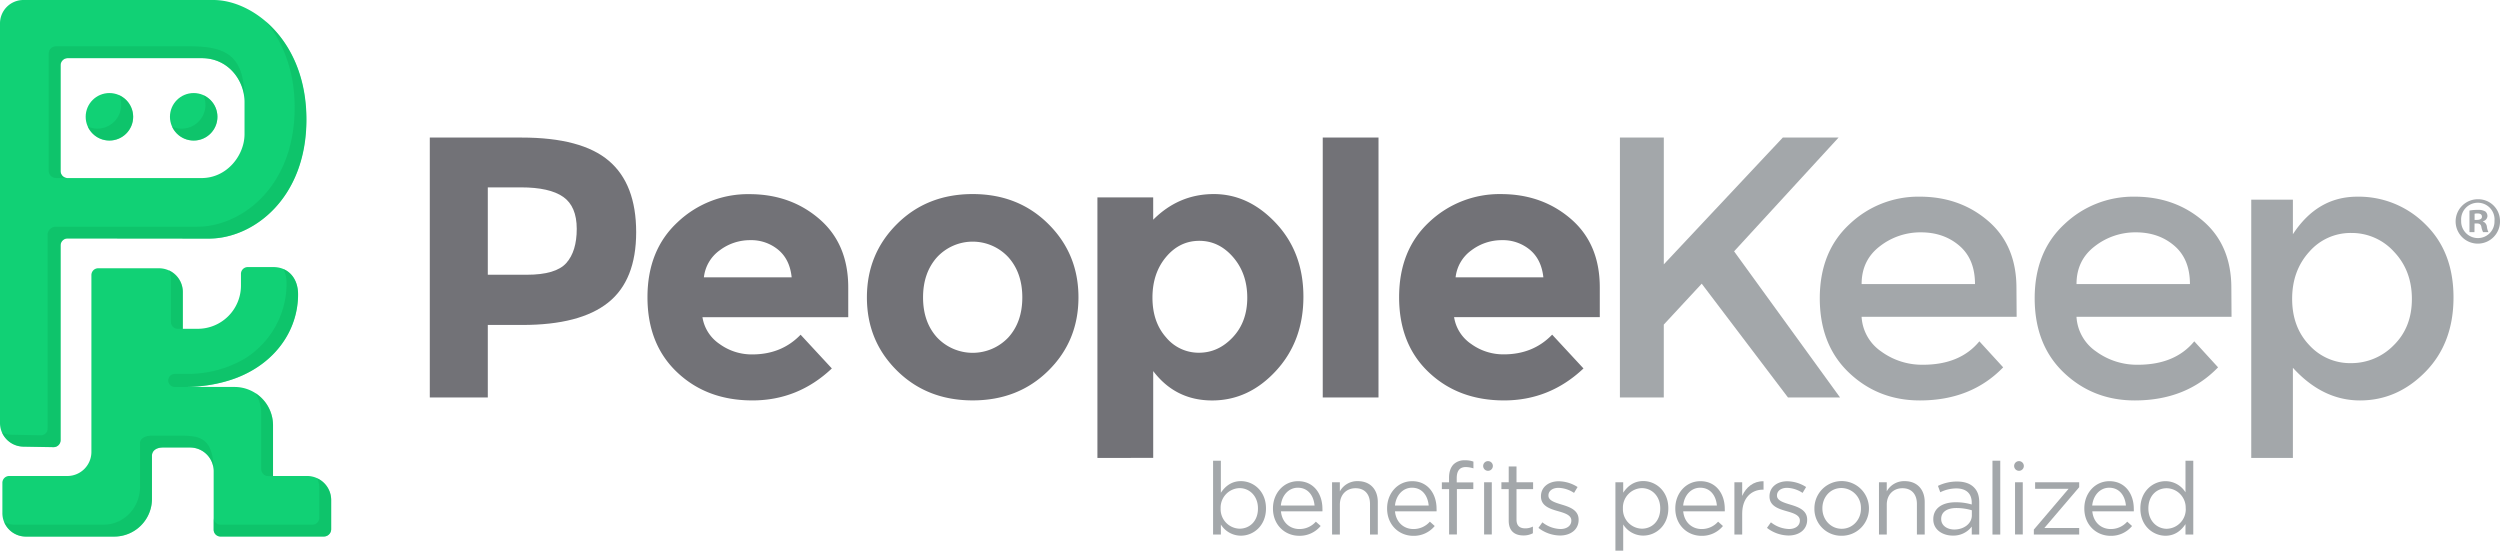 <svg xmlns="http://www.w3.org/2000/svg" viewBox="0 0 1196.38 263.56"><defs><style>.cls-1{fill:#11d175;}.cls-2{opacity:0.5;}.cls-3{fill:#0bb761;}.cls-4{fill:#a3a7aa;}.cls-5{fill:#727277;}</style></defs><title>PK SVG</title><g id="Layer_2" data-name="Layer 2"><g id="Layer_1-2" data-name="Layer 1"><g id="Best"><path class="cls-1" d="M11.24,0A11.2,11.2,0,0,0,0,11.29V202.38a11.31,11.31,0,0,0,11.08,11.36L25.5,214A3.4,3.4,0,0,0,29,210.61V117.52a3.39,3.39,0,0,1,3.39-3.41l67.55.07c21.3,0,46.72-19.23,46.72-57S121,0,102.13,0ZM96.45,85.21H32.26A3.37,3.37,0,0,1,29,81.73V31.29a3.35,3.35,0,0,1,3.29-3.46H96.45c13.18,0,20.57,11,20.57,21.07V64.24C117,74.28,108.67,85.21,96.45,85.21Z"/><path class="cls-1" d="M4.43,227.79H32.26a11.52,11.52,0,0,0,11.48-11.43V131.72A3.25,3.25,0,0,1,47,128.38H76a11.4,11.4,0,0,1,11.48,11.29v17.68h7.15a20.69,20.69,0,0,0,20.68-20.52v-5.68a3.24,3.24,0,0,1,3.18-3.34h12.35c7,0,11.81,5.21,11.81,13.06,0,22.53-18.93,44.31-54.72,44.31h24.43a18.42,18.42,0,0,1,18.29,18.27v24.33H147a11.57,11.57,0,0,1,11.48,11.41v14.2a3.48,3.48,0,0,1-3.52,3.36H105.54a3.27,3.27,0,0,1-3.29-3.36V225.56a11.32,11.32,0,0,0-11.19-11.41H78c-3.47,0-5.28,1.7-5.28,4v20.45a18.06,18.06,0,0,1-18.29,18.18h-42A11.22,11.22,0,0,1,1.14,245.44V231.13A3.25,3.25,0,0,1,4.43,227.79Z"/><circle class="cls-1" cx="52.36" cy="55.89" r="11.36"/><circle class="cls-1" cx="92.69" cy="55.89" r="11.36"/><g class="cls-2"><path class="cls-3" d="M127,10.09C135.11,19.65,141,33.44,141,51.49c0,37.78-25.36,57-46.66,57H26.75a4,4,0,0,0-4,4v92.41a3.16,3.16,0,0,1-3.17,3.41l-14.2-.28a11,11,0,0,1-4.38-1,11.41,11.41,0,0,0,10.17,6.68l14.49.23A3.27,3.27,0,0,0,29,210.69V117.52a3.16,3.16,0,0,1,3.14-3.41l67.76.07c21.3,0,46.66-19.23,46.66-57C146.52,35.13,137.93,19.43,127,10.09Zm-36,12.06H26.75a3.49,3.49,0,0,0-3.46,3.46V81.73a3.51,3.51,0,0,0,3.46,3.47h5.52A3.27,3.27,0,0,1,29,81.85V31.29a3.49,3.49,0,0,1,3.46-3.46H96.62c13.3,0,20.4,11.72,20.4,19.9C117,27.28,109.09,22.15,90.94,22.15Z"/><path class="cls-3" d="M81.8,134a11.28,11.28,0,0,0-1-4.68,11.36,11.36,0,0,1,6.69,10.36v17.68H85.09A3.27,3.27,0,0,1,81.8,154Z"/><path class="cls-3" d="M102.25,225.56a11.31,11.31,0,0,0-11.48-11.41H78c-3.47,0-5.28,1.83-5.28,3.71v20.72a18,18,0,0,1-18,18.18H12.55A11.29,11.29,0,0,1,2,249.88a12.22,12.22,0,0,0,4.85,1.2h42.6c10,0,17.56-8.21,17.56-18.24v-20.9c0-1.88,2.14-3.46,5.6-3.46H85.26C94.75,208.47,102.25,208.52,102.25,225.56Z"/><path class="cls-3" d="M128.37,227.85a3.41,3.41,0,0,1-3.39-3.41V197.77a18.07,18.07,0,0,0-2.81-9.7,18.17,18.17,0,0,1,8.49,15.38v24.4Z"/><path class="cls-3" d="M158.49,239.2v14.09a3.59,3.59,0,0,1-3.64,3.47H105.54a3.28,3.28,0,0,1-3.29-3.36v-5.68a3.27,3.27,0,0,0,3.29,3.36h43.9a3.31,3.31,0,0,0,3.36-3.2V233.52a11.26,11.26,0,0,0-1-4.63A11.31,11.31,0,0,1,158.49,239.2Z"/><path class="cls-3" d="M63.72,55.89A11.36,11.36,0,0,1,42,60.56a11.36,11.36,0,0,0,15-15A11.36,11.36,0,0,1,63.72,55.89Z"/><path class="cls-3" d="M104.05,55.89a11.36,11.36,0,0,1-21.72,4.68,11.36,11.36,0,0,0,15-15A11.36,11.36,0,0,1,104.05,55.89Z"/><path class="cls-3" d="M135.63,128.75a15.73,15.73,0,0,1,1.5,6.49,42.28,42.28,0,0,1-20.41,36.62,54,54,0,0,1-27.09,7.07h-6a3.14,3.14,0,0,0-3.12,3.15h0a3.11,3.11,0,0,0,3.12,3.11h4.26a73,73,0,0,0,25.41-4.41c18.54-7.28,29.31-22.92,29.31-39.9C142.65,135,139.91,130.6,135.63,128.75Z"/></g></g><path class="cls-4" d="M584.25,251v4.79h-3.73V220.47h3.73v15.35c2-3,5-5.57,9.59-5.57,6,0,12,4.75,12,13v.1c0,8.18-5.91,13-12,13A11.29,11.29,0,0,1,584.25,251ZM602,243.37v-.1c0-5.91-4.07-9.68-8.81-9.68a9.33,9.33,0,0,0-9.05,9.63v.1a9.32,9.32,0,0,0,9.05,9.68C598,253,602,249.42,602,243.37Z"/><path class="cls-4" d="M609.18,243.37v-.1c0-7.21,5.08-13,12-13,7.41,0,11.67,5.91,11.67,13.22a9.74,9.74,0,0,1,0,1.21H613c.53,5.42,4.36,8.47,8.81,8.47a10.36,10.36,0,0,0,7.89-3.53L632,251.7a12.92,12.92,0,0,1-10.31,4.7C614.8,256.39,609.18,251.11,609.18,243.37Zm19.9-1.45c-.39-4.55-3-8.52-8-8.52-4.36,0-7.65,3.63-8.13,8.52Z"/><path class="cls-4" d="M637.46,230.78h3.73v4.36a9.48,9.48,0,0,1,8.57-4.89c6.05,0,9.59,4.07,9.59,10v15.54h-3.73V241.19c0-4.65-2.52-7.55-6.92-7.55s-7.5,3.15-7.5,7.84v14.33h-3.73Z"/><path class="cls-4" d="M663.8,243.37v-.1c0-7.21,5.08-13,12-13,7.41,0,11.67,5.91,11.67,13.22a9.74,9.74,0,0,1,0,1.21H667.57c.53,5.42,4.36,8.47,8.81,8.47a10.36,10.36,0,0,0,7.89-3.53l2.32,2.08a12.92,12.92,0,0,1-10.31,4.7C669.41,256.39,663.8,251.11,663.8,243.37Zm19.9-1.45c-.39-4.55-3-8.52-8-8.52-4.36,0-7.65,3.63-8.13,8.52Z"/><path class="cls-4" d="M693.47,234.07H690v-3.24h3.44v-2.18c0-2.86.77-5,2.18-6.44a7.37,7.37,0,0,1,5.37-1.94,11.33,11.33,0,0,1,4.12.63v3.24a12.46,12.46,0,0,0-3.63-.63c-2.9,0-4.36,1.74-4.36,5.33v2h7.94v3.2H697.2v21.74h-3.73Zm16.75-3.29h3.68v25h-3.68Zm4.19-7.79a2.32,2.32,0,1,1-2.32-2.32A2.32,2.32,0,0,1,714.42,223Z"/><path class="cls-4" d="M722,249.18V234.07H718.5v-3.29H722v-7.55h3.73v7.55h7.94v3.29h-7.94v14.62c0,3.05,1.69,4.16,4.21,4.16a7.84,7.84,0,0,0,3.63-.87v3.2a9.38,9.38,0,0,1-4.5,1.06C725,256.25,722,254.26,722,249.18Z"/><path class="cls-4" d="M736.22,252.62l1.89-2.66a14.63,14.63,0,0,0,8.67,3.2c3,0,5.18-1.55,5.18-4v-.1c0-2.52-3-3.49-6.25-4.41-3.92-1.11-8.28-2.47-8.28-7.07v-.1c0-4.31,3.58-7.17,8.52-7.17a17.11,17.11,0,0,1,9,2.76l-1.69,2.81a14.15,14.15,0,0,0-7.41-2.42c-3,0-4.84,1.55-4.84,3.63v.1c0,2.37,3.1,3.29,6.44,4.31,3.87,1.16,8,2.66,8,7.17v.1c0,4.75-3.92,7.5-8.91,7.5A17.22,17.22,0,0,1,736.22,252.62Z"/><path class="cls-4" d="M773.06,230.78h3.73v5c2-3,5-5.57,9.59-5.57,6,0,12,4.75,12,13v.1c0,8.18-5.91,13-12,13a11.29,11.29,0,0,1-9.59-5.33v12.54h-3.73Zm21.45,12.59v-.1c0-5.91-4.07-9.68-8.81-9.68a9.33,9.33,0,0,0-9.05,9.63v.1A9.32,9.32,0,0,0,785.7,253C790.54,253,794.51,249.42,794.51,243.37Z"/><path class="cls-4" d="M801.72,243.37v-.1c0-7.21,5.08-13,12-13,7.41,0,11.67,5.91,11.67,13.22a9.74,9.74,0,0,1,0,1.21H805.5c.53,5.42,4.36,8.47,8.81,8.47a10.36,10.36,0,0,0,7.89-3.53l2.32,2.08a12.92,12.92,0,0,1-10.31,4.7C807.34,256.39,801.72,251.11,801.72,243.37Zm19.9-1.45c-.39-4.55-3-8.52-8-8.52-4.36,0-7.65,3.63-8.13,8.52Z"/><path class="cls-4" d="M830,230.78h3.73v6.54c1.84-4.16,5.47-7.17,10.22-7v4h-.29c-5.47,0-9.93,3.92-9.93,11.47v10H830Z"/><path class="cls-4" d="M845.59,252.62l1.89-2.66a14.63,14.63,0,0,0,8.67,3.2c3,0,5.18-1.55,5.18-4v-.1c0-2.52-3-3.49-6.25-4.41-3.92-1.11-8.28-2.47-8.28-7.07v-.1c0-4.31,3.58-7.17,8.52-7.17a17.11,17.11,0,0,1,9,2.76l-1.69,2.81a14.15,14.15,0,0,0-7.41-2.42c-3,0-4.84,1.55-4.84,3.63v.1c0,2.37,3.1,3.29,6.44,4.31,3.87,1.16,8,2.66,8,7.17v.1c0,4.75-3.92,7.5-8.91,7.5A17.22,17.22,0,0,1,845.59,252.62Z"/><path class="cls-4" d="M868.29,243.42v-.1a13,13,0,0,1,26.1-.1v.1a13,13,0,0,1-13.12,13.07A12.82,12.82,0,0,1,868.29,243.42Zm22.27,0v-.1a9.47,9.47,0,0,0-9.3-9.78c-5.42,0-9.15,4.41-9.15,9.68v.1c0,5.37,4,9.73,9.25,9.73S890.57,248.69,890.57,243.42Z"/><path class="cls-4" d="M899.18,230.78h3.73v4.36a9.48,9.48,0,0,1,8.57-4.89c6.05,0,9.59,4.07,9.59,10v15.54h-3.73V241.19c0-4.65-2.52-7.55-6.92-7.55s-7.5,3.15-7.5,7.84v14.33h-3.73Z"/><path class="cls-4" d="M925.18,248.55v-.1c0-5.28,4.36-8.09,10.7-8.09a26.58,26.58,0,0,1,7.7,1.07v-.87c0-4.5-2.76-6.83-7.46-6.83a17.43,17.43,0,0,0-7.6,1.84l-1.11-3.05a20.67,20.67,0,0,1,9.1-2.08c3.53,0,6.25.92,8.09,2.76s2.57,4.12,2.57,7.31v15.3h-3.58V252a11,11,0,0,1-9.05,4.31C929.88,256.34,925.18,253.68,925.18,248.55Zm18.45-1.94v-2.42a26.1,26.1,0,0,0-7.36-1.07c-4.7,0-7.31,2-7.31,5.18v.1c0,3.15,2.9,5,6.29,5C939.85,253.39,943.63,250.58,943.63,246.61Z"/><path class="cls-4" d="M953.5,220.47h3.73v35.34H953.5Z"/><path class="cls-4" d="M964.3,230.78H968v25H964.3Zm4.21-7.79a2.32,2.32,0,1,1-2.32-2.32A2.32,2.32,0,0,1,968.51,223Z"/><path class="cls-4" d="M973.3,253.44l16.61-19.51h-16v-3.15H995v2.37l-16.66,19.51H995v3.15H973.3Z"/><path class="cls-4" d="M997.46,243.37v-.1c0-7.21,5.08-13,12-13,7.41,0,11.67,5.91,11.67,13.22a9.74,9.74,0,0,1,0,1.21h-19.85c.53,5.42,4.36,8.47,8.81,8.47a10.36,10.36,0,0,0,7.89-3.53l2.32,2.08a12.92,12.92,0,0,1-10.31,4.7C1003.08,256.39,997.46,251.11,997.46,243.37Zm19.9-1.45c-.39-4.55-3-8.52-8-8.52-4.36,0-7.65,3.63-8.13,8.52Z"/><path class="cls-4" d="M1024.28,243.37v-.1c0-8.18,6-13,12-13a11.29,11.29,0,0,1,9.59,5.33V220.47h3.73v35.34h-3.73v-5c-2,3-5,5.57-9.59,5.57C1030.24,256.34,1024.28,251.6,1024.28,243.37Zm21.69,0v-.1a9.3,9.3,0,0,0-9.05-9.63c-4.84,0-8.81,3.58-8.81,9.63v.1c0,5.91,4.12,9.68,8.81,9.68A9.35,9.35,0,0,0,1046,243.32Z"/><path class="cls-5" d="M291.36,76.95q13.08,11.12,13.08,34.16T291,144.83q-13.44,10.68-41,10.68H233.44v34.7H205.68V65.83h43.95Q278.28,65.83,291.36,76.95ZM271,125.88q5-5.6,5-16.37t-6.49-15.3q-6.5-4.54-20.19-4.54H233.44v41.81h18.68Q266,131.48,271,125.88Z"/><path class="cls-5" d="M398.08,176.32q-16.19,15.3-38,15.3t-36-13.43q-14.24-13.43-14.23-36t14.5-35.94a48.9,48.9,0,0,1,34.25-13.34q19.75,0,33.54,11.92t13.79,32.74v14.23H336.16a19,19,0,0,0,8.18,12.81,26.18,26.18,0,0,0,15.66,5q14.05,0,23.13-9.43Zm-25.62-56.76A20.21,20.21,0,0,0,359,114.93a24,24,0,0,0-14.5,4.8,18.38,18.38,0,0,0-7.65,13h42Q378,124.19,372.46,119.56Z"/><path class="cls-5" d="M516.1,142.33q0,20.82-14.41,35.05t-36.21,14.23q-21.8,0-36.21-14.23t-14.41-35.05q0-20.82,14.41-35.14t36.21-14.32q21.79,0,36.21,14.32T516.1,142.33Zm-74.37,0q0,11.74,6.67,19.13a23.45,23.45,0,0,0,34.16,0q6.67-7.38,6.67-19.13t-6.67-19.22a23.26,23.26,0,0,0-34.16,0Q441.73,130.59,441.73,142.33Z"/><path class="cls-5" d="M580.87,92.87q16.72,0,29.8,14T623.75,142q0,21.18-13.08,35.41t-30.6,14.23q-17.53,0-28.2-14.06v41.55H525.17V94.47h26.69v10.68Q564.14,92.87,580.87,92.87Zm-29.36,49.55q0,11.66,6.49,19a20.22,20.22,0,0,0,15.75,7.38q9.25,0,16.19-7.38t6.94-18.95q0-11.56-6.76-19.39t-16.19-7.83q-9.43,0-15.92,7.74T551.51,142.42Z"/><path class="cls-5" d="M659.68,190.2H633V65.83h26.69Z"/><path class="cls-5" d="M757.78,176.32q-16.19,15.3-38,15.3t-36-13.43q-14.24-13.43-14.23-36T684,106.22a48.91,48.91,0,0,1,34.25-13.34q19.75,0,33.54,11.92t13.79,32.74v14.23H695.86A19,19,0,0,0,704,164.58a26.19,26.19,0,0,0,15.66,5q14.05,0,23.13-9.43Zm-25.62-56.76a20.21,20.21,0,0,0-13.43-4.63,24,24,0,0,0-14.5,4.8,18.37,18.37,0,0,0-7.65,13h42Q737.67,124.19,732.16,119.56Z"/><path class="cls-4" d="M775.22,65.83h21V126.5l56.94-60.67h26.69l-50,54.45,50.71,69.93H855.64l-41.28-54.45-18.15,19.57V190.2h-21Z"/><path class="cls-4" d="M965.07,151.59h-74.2a21.55,21.55,0,0,0,9.43,16.64,33.09,33.09,0,0,0,19.93,6.32q17.79,0,27-11.21l11.39,12.45q-15.3,15.84-39.86,15.84-19.93,0-33.9-13.26t-14-35.59q0-22.33,14.23-35.5a47.77,47.77,0,0,1,33.54-13.17q19.3,0,32.83,11.65t13.52,32.12Zm-74.2-15.66h54.27q0-11.92-7.47-18.33t-18.42-6.41a31.52,31.52,0,0,0-19.66,6.67Q890.88,124.54,890.88,135.93Z"/><path class="cls-4" d="M1067.91,151.59h-74.2a21.55,21.55,0,0,0,9.43,16.64,33.09,33.09,0,0,0,19.93,6.32q17.79,0,27-11.21l11.39,12.45q-15.3,15.84-39.86,15.84-19.93,0-33.9-13.26t-14-35.59q0-22.33,14.23-35.5a47.77,47.77,0,0,1,33.54-13.17q19.3,0,32.83,11.65t13.52,32.12Zm-74.2-15.66H1048q0-11.92-7.47-18.33t-18.42-6.41a31.52,31.52,0,0,0-19.66,6.67Q993.72,124.54,993.72,135.93Z"/><path class="cls-4" d="M1128.05,94.12a45,45,0,0,1,32.56,13.17q13.52,13.17,13.52,35.05t-13.43,35.59q-13.44,13.7-31.32,13.7T1097.27,176v43.15h-19.93V95.54h19.93v16.55Q1109,94.12,1128.05,94.12ZM1096.91,143q0,13.52,8.19,22.15a26.42,26.42,0,0,0,19.93,8.63,28.3,28.3,0,0,0,20.46-8.54q8.72-8.54,8.72-22.15t-8.54-22.6a27.25,27.25,0,0,0-20.46-9,26.14,26.14,0,0,0-20.11,9Q1096.91,129.53,1096.91,143Z"/><path class="cls-4" d="M1196.38,105.68a10.62,10.62,0,1,1-10.58-10.33A10.38,10.38,0,0,1,1196.38,105.68Zm-18.58,0a8,8,0,0,0,8.06,8.25,7.91,7.91,0,0,0,7.88-8.19,8,8,0,1,0-15.94-.06Zm6.36,5.42h-2.39V100.76a20.88,20.88,0,0,1,4-.32,6.44,6.44,0,0,1,3.59.76,2.86,2.86,0,0,1,1,2.27,2.65,2.65,0,0,1-2.14,2.39V106a3,3,0,0,1,1.89,2.52,7.9,7.9,0,0,0,.76,2.58h-2.58a8.84,8.84,0,0,1-.82-2.52c-.19-1.13-.82-1.64-2.14-1.64h-1.13Zm.06-5.86h1.13c1.32,0,2.39-.44,2.39-1.51s-.69-1.58-2.2-1.58a5.74,5.74,0,0,0-1.32.13Z"/></g></g></svg>